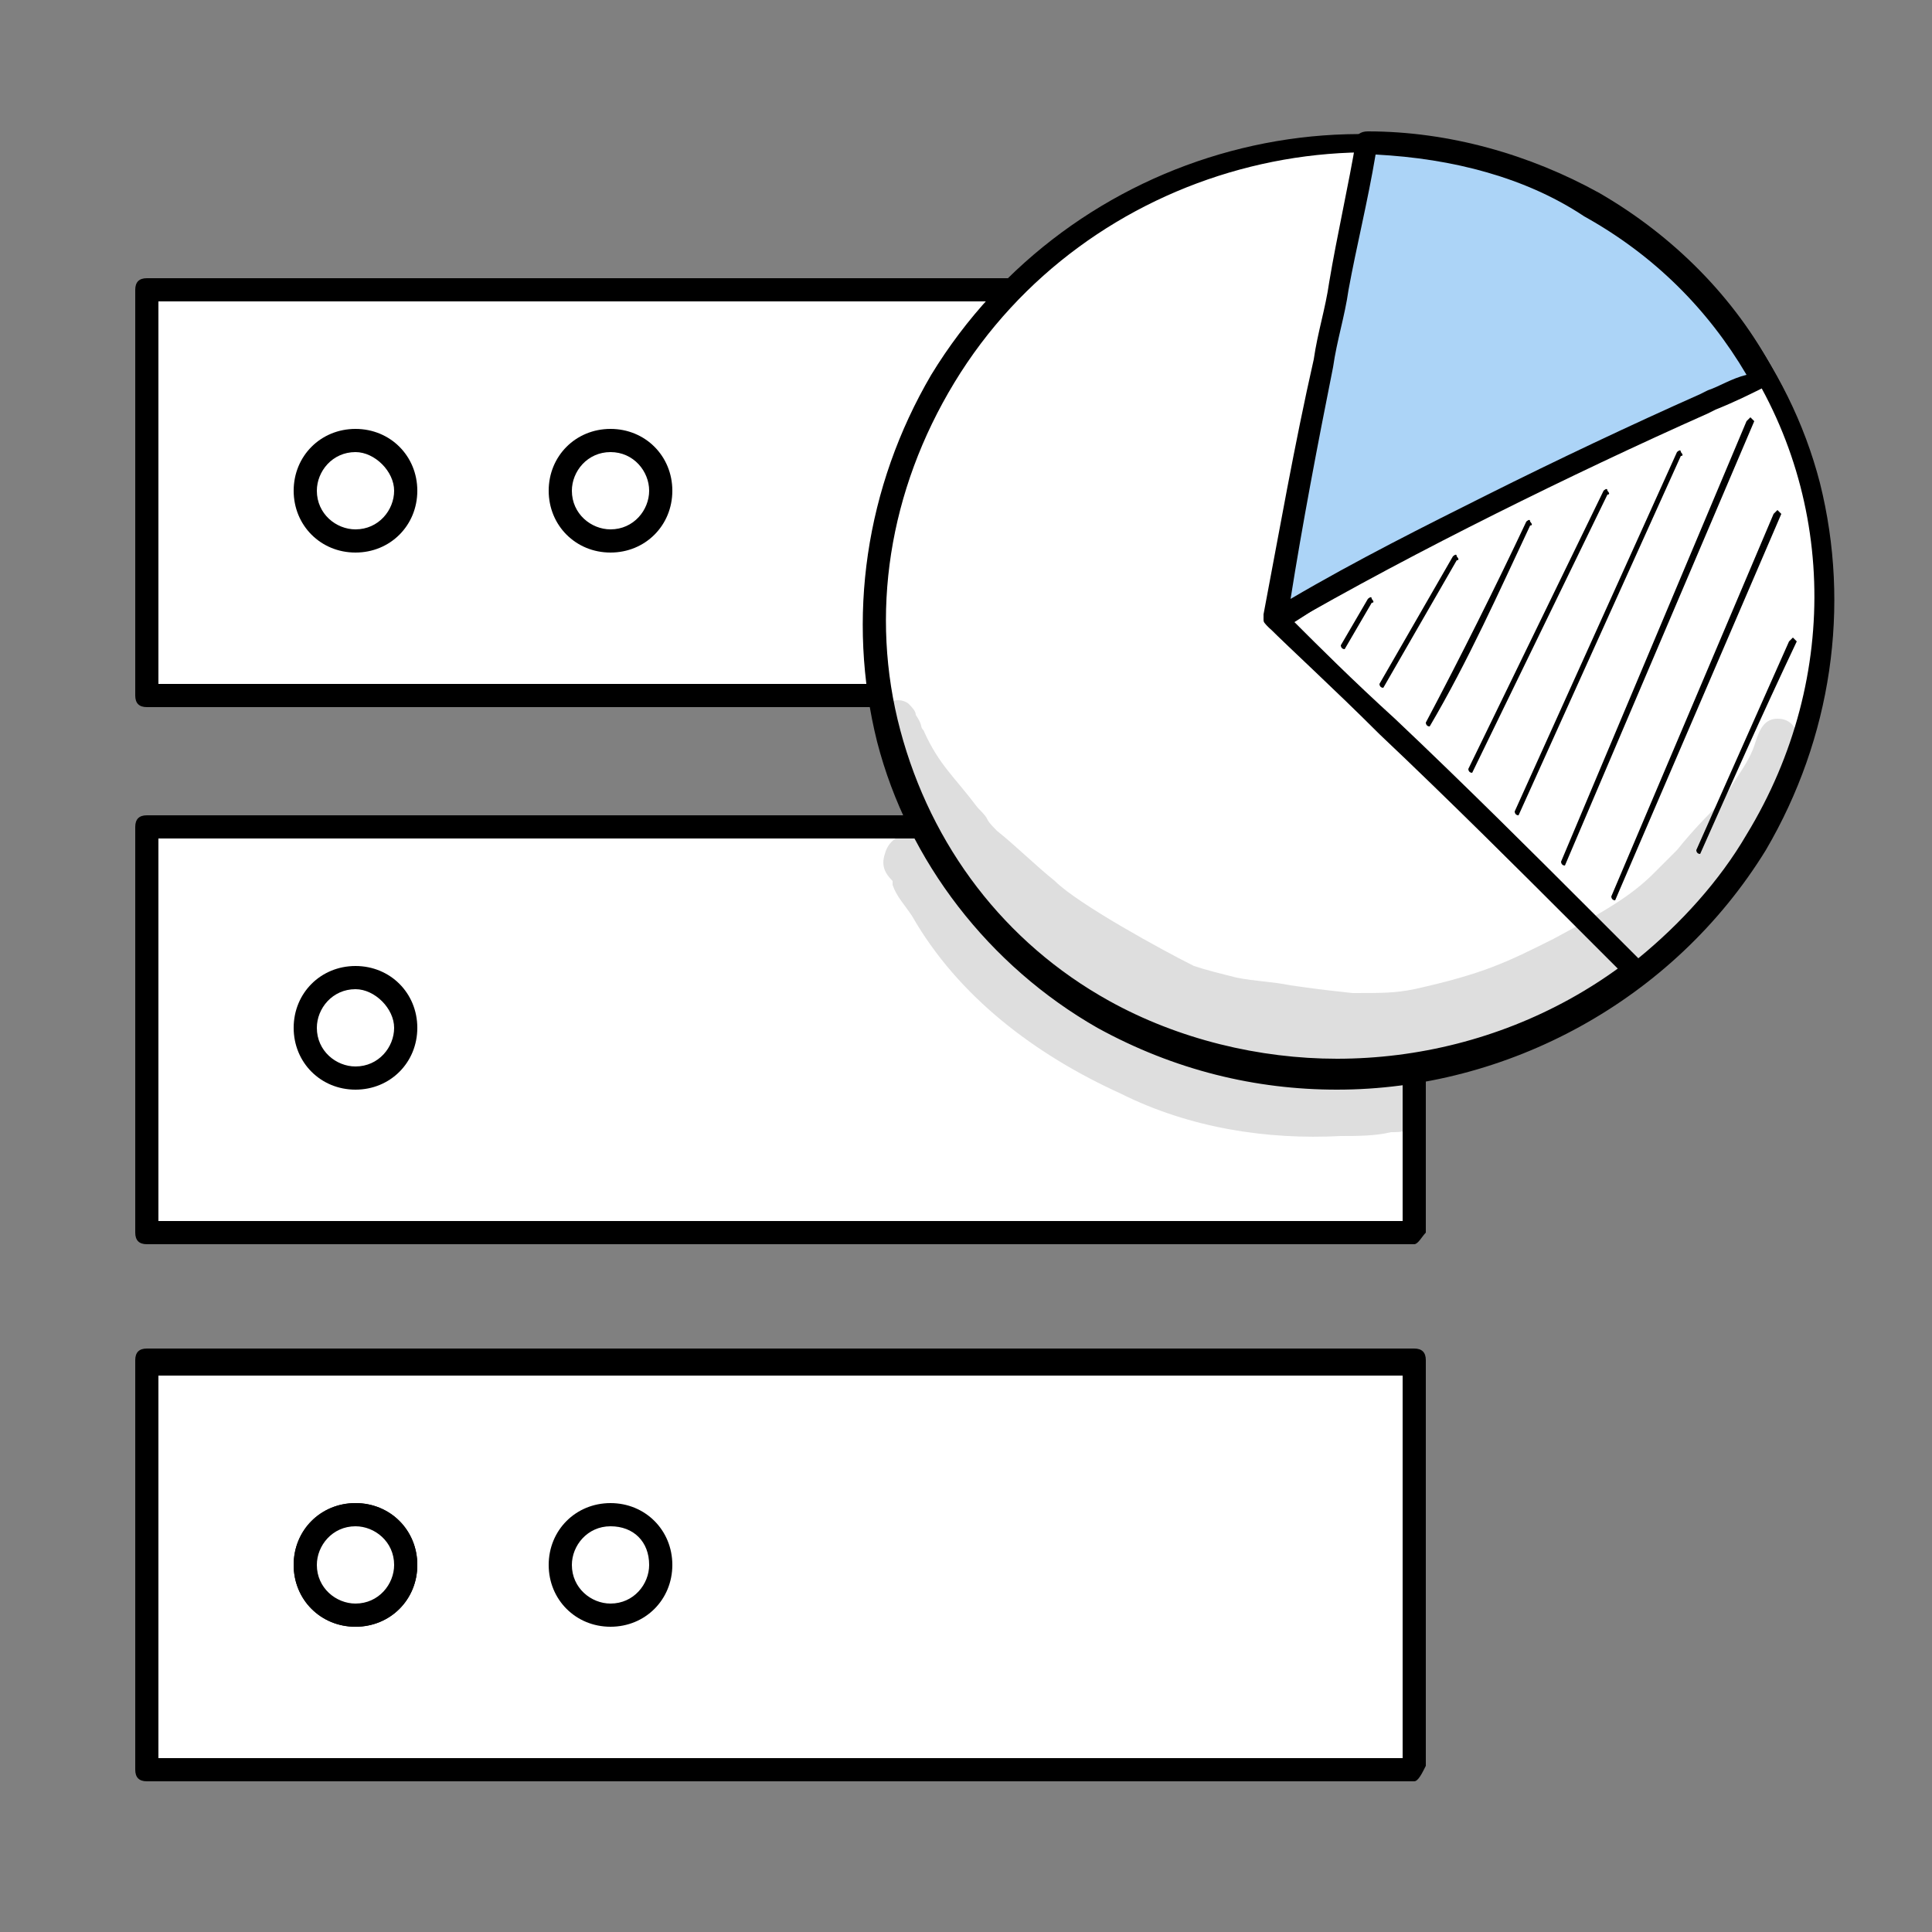 <?xml version="1.0" encoding="utf-8"?>
<!-- Generator: Adobe Illustrator 28.1.0, SVG Export Plug-In . SVG Version: 6.00 Build 0)  -->
<svg version="1.1" id="Capa_1" xmlns="http://www.w3.org/2000/svg" xmlns:xlink="http://www.w3.org/1999/xlink" x="0px" y="0px"
	 viewBox="0 0 50 50" style="enable-background:new 0 0 50 50;" xml:space="preserve">
<rect x="0" y="0" width="50" height="50" fill="#808080" stroke="none"/>
<style type="text/css">
	.st0{fill:#FFFFFF;}
	.st1{fill:#ACD4F7;}
	.st2{opacity:0.129;}
</style>
<g>
	<g>
		<g>
			<rect x="3.8" y="35.2" class="st0" width="32.8" height="10.5"/>
			<path d="M36.6,46.1H3.8c-0.2,0-0.3-0.1-0.3-0.3V35.2c0-0.2,0.1-0.3,0.3-0.3h32.8c0.2,0,0.3,0.1,0.3,0.3v10.5
				C36.8,45.9,36.7,46.1,36.6,46.1z M4.1,45.5h32.2v-9.9H4.1V45.5z"/>
		</g>
		<g>
			<rect x="3.8" y="7.5" class="st0" width="32.8" height="10.5"/>
			<path d="M36.6,18.3H3.8c-0.2,0-0.3-0.1-0.3-0.3V7.5c0-0.2,0.1-0.3,0.3-0.3h32.8c0.2,0,0.3,0.1,0.3,0.3V18
				C36.8,18.2,36.7,18.3,36.6,18.3z M4.1,17.7h32.2V7.8H4.1V17.7z"/>
		</g>
		<g>
			<rect x="3.8" y="21.4" class="st0" width="32.8" height="10.5"/>
			<path d="M36.6,32.2H3.8c-0.2,0-0.3-0.1-0.3-0.3V21.4c0-0.2,0.1-0.3,0.3-0.3h32.8c0.2,0,0.3,0.1,0.3,0.3v10.5
				C36.8,32,36.7,32.2,36.6,32.2z M4.1,31.6h32.2v-9.9H4.1V31.6z"/>
		</g>
		<g>
			<path class="st0" d="M7.9,26.6c0-0.7,0.6-1.3,1.3-1.3s1.3,0.6,1.3,1.3s-0.6,1.3-1.3,1.3S7.9,27.3,7.9,26.6z"/>
			<path d="M9.2,28.2c-0.9,0-1.6-0.7-1.6-1.6c0-0.9,0.7-1.6,1.6-1.6c0.9,0,1.6,0.7,1.6,1.6C10.8,27.5,10.1,28.2,9.2,28.2z M9.2,25.6
				c-0.6,0-1,0.5-1,1c0,0.6,0.5,1,1,1c0.6,0,1-0.5,1-1C10.2,26.1,9.7,25.6,9.2,25.6z"/>
		</g>
		<g>
			<path class="st0" d="M7.9,40.5c0-0.7,0.6-1.3,1.3-1.3s1.3,0.6,1.3,1.3c0,0.7-0.6,1.3-1.3,1.3S7.9,41.2,7.9,40.5z"/>
			<path d="M9.2,42.1c-0.9,0-1.6-0.7-1.6-1.6c0-0.9,0.7-1.6,1.6-1.6c0.9,0,1.6,0.7,1.6,1.6C10.8,41.4,10.1,42.1,9.2,42.1z M9.2,39.5
				c-0.6,0-1,0.5-1,1c0,0.6,0.5,1,1,1c0.6,0,1-0.5,1-1C10.2,39.9,9.7,39.5,9.2,39.5z"/>
		</g>
		<g>
			<path class="st0" d="M7.9,40.5c0-0.7,0.6-1.3,1.3-1.3s1.3,0.6,1.3,1.3c0,0.7-0.6,1.3-1.3,1.3S7.9,41.2,7.9,40.5z"/>
			<path d="M9.2,42.1c-0.9,0-1.6-0.7-1.6-1.6c0-0.9,0.7-1.6,1.6-1.6c0.9,0,1.6,0.7,1.6,1.6C10.8,41.4,10.1,42.1,9.2,42.1z M9.2,39.5
				c-0.6,0-1,0.5-1,1c0,0.6,0.5,1,1,1c0.6,0,1-0.5,1-1C10.2,39.9,9.7,39.5,9.2,39.5z"/>
		</g>
		<g>
			<path class="st0" d="M14.5,40.5c0-0.7,0.6-1.3,1.3-1.3c0.7,0,1.3,0.6,1.3,1.3c0,0.7-0.6,1.3-1.3,1.3
				C15.1,41.8,14.5,41.2,14.5,40.5z"/>
			<path d="M15.8,42.1c-0.9,0-1.6-0.7-1.6-1.6c0-0.9,0.7-1.6,1.6-1.6c0.9,0,1.6,0.7,1.6,1.6C17.4,41.4,16.7,42.1,15.8,42.1z
				 M15.8,39.5c-0.6,0-1,0.5-1,1c0,0.6,0.5,1,1,1c0.6,0,1-0.5,1-1C16.8,39.9,16.4,39.5,15.8,39.5z"/>
		</g>
		<g>
			<path class="st0" d="M7.9,12.7c0-0.7,0.6-1.3,1.3-1.3s1.3,0.6,1.3,1.3c0,0.7-0.6,1.3-1.3,1.3S7.9,13.4,7.9,12.7z"/>
			<path d="M9.2,14.3c-0.9,0-1.6-0.7-1.6-1.6c0-0.9,0.7-1.6,1.6-1.6c0.9,0,1.6,0.7,1.6,1.6C10.8,13.6,10.1,14.3,9.2,14.3z M9.2,11.7
				c-0.6,0-1,0.5-1,1c0,0.6,0.5,1,1,1c0.6,0,1-0.5,1-1C10.2,12.2,9.7,11.7,9.2,11.7z"/>
		</g>
		<g>
			<path class="st0" d="M14.5,12.7c0-0.7,0.6-1.3,1.3-1.3c0.7,0,1.3,0.6,1.3,1.3c0,0.7-0.6,1.3-1.3,1.3C15.1,14,14.5,13.4,14.5,12.7
				z"/>
			<path d="M15.8,14.3c-0.9,0-1.6-0.7-1.6-1.6c0-0.9,0.7-1.6,1.6-1.6c0.9,0,1.6,0.7,1.6,1.6C17.4,13.6,16.7,14.3,15.8,14.3z
				 M15.8,11.7c-0.6,0-1,0.5-1,1c0,0.6,0.5,1,1,1c0.6,0,1-0.5,1-1C16.8,12.2,16.4,11.7,15.8,11.7z"/>
		</g>
	</g>
	<g>
		<g>
			<g>
				<g>
					
						<ellipse transform="matrix(0.878 -0.479 0.479 0.878 -3.288 18.675)" class="st0" cx="34.9" cy="15.8" rx="12.4" ry="12"/>
					<path d="M34.6,28.2c-2.1,0-4.2-0.5-6.2-1.6c-2.8-1.6-4.9-4.3-5.7-7.4c-0.8-3.2-0.3-6.6,1.4-9.5l0,0c3.6-5.9,11.3-8,17.3-4.6
						c2.8,1.6,4.9,4.3,5.7,7.4c0.8,3.2,0.3,6.6-1.4,9.5C43.3,25.9,39,28.2,34.6,28.2z M24.7,9.9L24.7,9.9c-1.7,2.8-2.2,6-1.4,9
						c0.8,3,2.7,5.5,5.4,7c1.8,1,3.9,1.5,5.9,1.5c4.2,0,8.3-2.1,10.6-6c1.7-2.8,2.2-6,1.4-9c-0.8-3-2.7-5.5-5.4-7
						C35.5,2.3,28.1,4.3,24.7,9.9z"/>
				</g>
				<g>
					<path class="st0" d="M44.8,8.4c-1.6,1-3.2,1.9-4.8,2.9c-2.4,1.5-4.7,3.2-7,4.8c1.3,1.3,6,5.7,7.7,7.5c0.6,0.6,1.1,1.1,1.7,1.7
						c1.2-0.9,2.2-2.1,3.1-3.4C48.1,17.4,47.7,12.1,44.8,8.4z"/>
					<path d="M42.4,25.5c-0.1,0-0.2,0-0.2-0.1c-0.6-0.6-1.1-1.1-1.7-1.7c-1-1-3-3-4.8-4.7c-1.2-1.2-2.3-2.2-2.9-2.8
						c-0.1-0.1-0.1-0.1-0.1-0.2c0-0.1,0.1-0.2,0.1-0.2c0.9-0.6,1.8-1.2,2.6-1.8c1.4-1,2.9-2.1,4.4-3c1.6-1,3.2-1.9,4.8-2.9
						c0.1-0.1,0.3,0,0.4,0.1c3,4,3.2,9.3,0.6,13.7c-0.8,1.4-1.9,2.5-3.1,3.5C42.5,25.5,42.4,25.5,42.4,25.5z M33.5,16.1
						c0.6,0.6,1.5,1.5,2.6,2.5c1.8,1.7,3.8,3.7,4.8,4.7c0.5,0.5,1,1,1.5,1.5c1.1-0.9,2.1-2,2.8-3.2c2.5-4.1,2.3-9.1-0.4-12.8
						c-1.5,0.9-3,1.8-4.5,2.7c-1.5,0.9-3,1.9-4.4,2.9C35.1,15,34.3,15.6,33.5,16.1z"/>
				</g>
				<g>
					<path class="st1" d="M33,16.1c1.9-1.1,3.7-2.1,5.7-3c1.8-0.9,3.7-1.8,5.5-2.6c0.5-0.2,1-0.5,1.5-0.7c-1-1.8-2.5-3.3-4.4-4.4
						c-1.8-1-3.9-1.6-5.9-1.6c-0.4,1.9-0.8,3.8-1.1,5.7C33.8,11.6,33.4,13.8,33,16.1z"/>
					<path d="M33,16.3c-0.1,0-0.1,0-0.2-0.1c-0.1-0.1-0.1-0.2-0.1-0.3c0.4-2.1,0.8-4.4,1.3-6.6c0.1-0.7,0.3-1.3,0.4-2
						c0.2-1.2,0.5-2.5,0.7-3.7c0-0.1,0.1-0.2,0.3-0.2c0,0,0,0,0,0c2.1,0,4.2,0.6,6,1.6c1.9,1.1,3.5,2.7,4.5,4.6c0,0.1,0,0.2,0,0.2
						c0,0.1-0.1,0.1-0.2,0.2c-0.4,0.2-0.8,0.4-1.3,0.6l-0.2,0.1c-1.8,0.8-3.7,1.7-5.5,2.6c-1.8,0.9-3.7,1.9-5.6,3
						C33.1,16.3,33.1,16.3,33,16.3z M35.6,4c-0.2,1.2-0.5,2.4-0.7,3.5c-0.1,0.7-0.3,1.3-0.4,2c-0.4,2-0.8,4.1-1.1,6
						c1.7-1,3.5-1.9,5.1-2.7c1.8-0.9,3.7-1.8,5.5-2.6l0.2-0.1c0.3-0.1,0.6-0.3,1-0.4c-1-1.7-2.4-3.1-4.2-4.1
						C39.5,4.6,37.6,4.1,35.6,4z"/>
				</g>
			</g>
			<g>
				<path d="M34.8,16.8C34.8,16.8,34.8,16.8,34.8,16.8c-0.1,0-0.1-0.1-0.1-0.1l0.7-1.2c0,0,0.1-0.1,0.1,0c0,0,0.1,0.1,0,0.1
					L34.8,16.8C34.9,16.8,34.9,16.8,34.8,16.8z"/>
			</g>
			<g>
				<path d="M35.8,17.8C35.8,17.8,35.8,17.8,35.8,17.8c-0.1,0-0.1-0.1-0.1-0.1l1.9-3.3c0,0,0.1-0.1,0.1,0c0,0,0.1,0.1,0,0.1
					L35.8,17.8C35.9,17.8,35.8,17.8,35.8,17.8z"/>
			</g>
			<g>
				<path d="M37,18.8C37,18.8,36.9,18.8,37,18.8c-0.1,0-0.1-0.1-0.1-0.1c0.9-1.7,1.8-3.5,2.6-5.2c0,0,0.1-0.1,0.1,0
					c0,0,0.1,0.1,0,0.1C38.8,15.3,38,17.1,37,18.8C37,18.8,37,18.8,37,18.8z"/>
			</g>
			<g>
				<path d="M38.1,20C38,20,38,20,38.1,20c-0.1,0-0.1-0.1-0.1-0.1l3.5-7.2c0,0,0.1-0.1,0.1,0c0,0,0.1,0.1,0,0.1L38.1,20
					C38.1,20,38.1,20,38.1,20z"/>
			</g>
			<g>
				<path d="M39.3,21.1C39.3,21.1,39.3,21.1,39.3,21.1c-0.1,0-0.1-0.1-0.1-0.1l4.2-9.3c0,0,0.1-0.1,0.1,0c0,0,0.1,0.1,0,0.1
					L39.3,21.1C39.4,21.1,39.3,21.1,39.3,21.1z"/>
			</g>
			<g>
				<path d="M40.5,22.4C40.5,22.4,40.5,22.4,40.5,22.4c-0.1,0-0.1-0.1-0.1-0.1l4.8-11.4c0,0,0.1-0.1,0.1-0.1c0,0,0.1,0.1,0.1,0.1
					L40.5,22.4C40.6,22.4,40.6,22.4,40.5,22.4z"/>
			</g>
			<g>
				<path d="M41.8,23.3C41.8,23.3,41.7,23.3,41.8,23.3c-0.1,0-0.1-0.1-0.1-0.1l4.2-9.9c0,0,0.1-0.1,0.1-0.1c0,0,0.1,0.1,0.1,0.1
					L41.8,23.3C41.8,23.2,41.8,23.3,41.8,23.3z"/>
			</g>
			<g>
				<path d="M44,22.1C43.9,22.1,43.9,22.1,44,22.1c-0.1,0-0.1-0.1-0.1-0.1c0.8-1.8,1.6-3.6,2.4-5.4c0,0,0.1-0.1,0.1-0.1
					c0,0,0.1,0.1,0.1,0.1C45.6,18.5,44.8,20.3,44,22.1C44,22.1,44,22.1,44,22.1z"/>
			</g>
		</g>
		<g>
			<g class="st2">
				<path d="M46,18.6c-0.4,0-0.5,0.4-0.6,0.7c-0.1,0.3-0.3,0.6-0.5,0.9c-0.3,0.5-0.3,0.5-0.7,0.9c0,0-0.4,0.4-0.8,0.9
					c-0.4,0.4-0.3,0.3-0.6,0.6c-0.6,0.6-1.3,1-2.6,1.7c-1.2,0.6-1.8,0.9-3.6,1.3c-0.5,0.1-0.8,0.1-1.6,0.1c-0.9-0.1-0.9-0.1-1.6-0.2
					c0,0,0,0,0,0c-0.5-0.1-0.9-0.1-1.4-0.2c-0.4-0.1-0.8-0.2-1.1-0.3c-0.8-0.4-3-1.6-3.6-2.2c-0.5-0.4-1-0.9-1.5-1.3
					c-0.4-0.4-0.1-0.2-0.5-0.6c0,0,0,0,0,0c-0.6-0.8-1-1.1-1.4-2c-0.1-0.1,0-0.1-0.2-0.4c0-0.1-0.1-0.2-0.2-0.3
					c-0.3-0.2-0.7,0-0.8,0.3c-0.1,0.2,0.1,0.4,0.1,0.6c0.2,0.5,0.4,0.9,0.7,1.3c0.2,0.3,0.4,0.5,0.6,0.8c-0.1,0.1-0.2,0.3-0.2,0.4
					c0,0-0.1,0-0.1,0c-0.4-0.1-0.8,0.1-0.9,0.5c-0.1,0.3,0,0.5,0.2,0.7c0,0,0,0,0,0.1c0.1,0.3,0.3,0.5,0.5,0.8
					c1.2,2.1,3.2,3.6,5.4,4.6c1.8,0.9,3.8,1.2,5.7,1.1c0.4,0,0.9,0,1.3-0.1c0.2,0,0.5,0,0.7-0.2c0.4-0.4,0.1-1.2-0.5-1.2
					c-2,0.2-3.7,0.1-5.3-0.4c0.6,0.1,1.2,0.1,1.8,0.1c0.7,0,1.4,0.2,2.1,0.2c0.7,0,1.5,0,2.2-0.1c1.3-0.3,2.5-0.7,3.7-1.3
					c0.7-0.4,1.4-0.8,2.1-1.3c0.1-0.1,0.3-0.2,0.4-0.4c0.1-0.2,0.1-0.4-0.1-0.5c0.4-0.3,0.7-0.6,0.9-0.9c0.2-0.2,0.7-0.8,1.1-1.3
					c0.3-0.4,0.5-0.8,0.8-1.3c0.2-0.4,0.4-0.8,0.6-1.2C46.6,19.1,46.5,18.6,46,18.6z M24.8,23.1c-0.1-0.1-0.2-0.3-0.2-0.4
					c0.2,0.2,0.4,0.5,0.6,0.7c0.2,0.4,0.5,0.7,0.7,1.1c0,0-0.1-0.1-0.1-0.1C25.2,23.7,25.2,23.7,24.8,23.1z"/>
			</g>
			<g class="st2">
				<path d="M33.5,25.6C33.5,25.6,33.5,25.6,33.5,25.6C33.5,25.6,33.5,25.6,33.5,25.6z"/>
			</g>
		</g>
	</g>
</g>
</svg>
